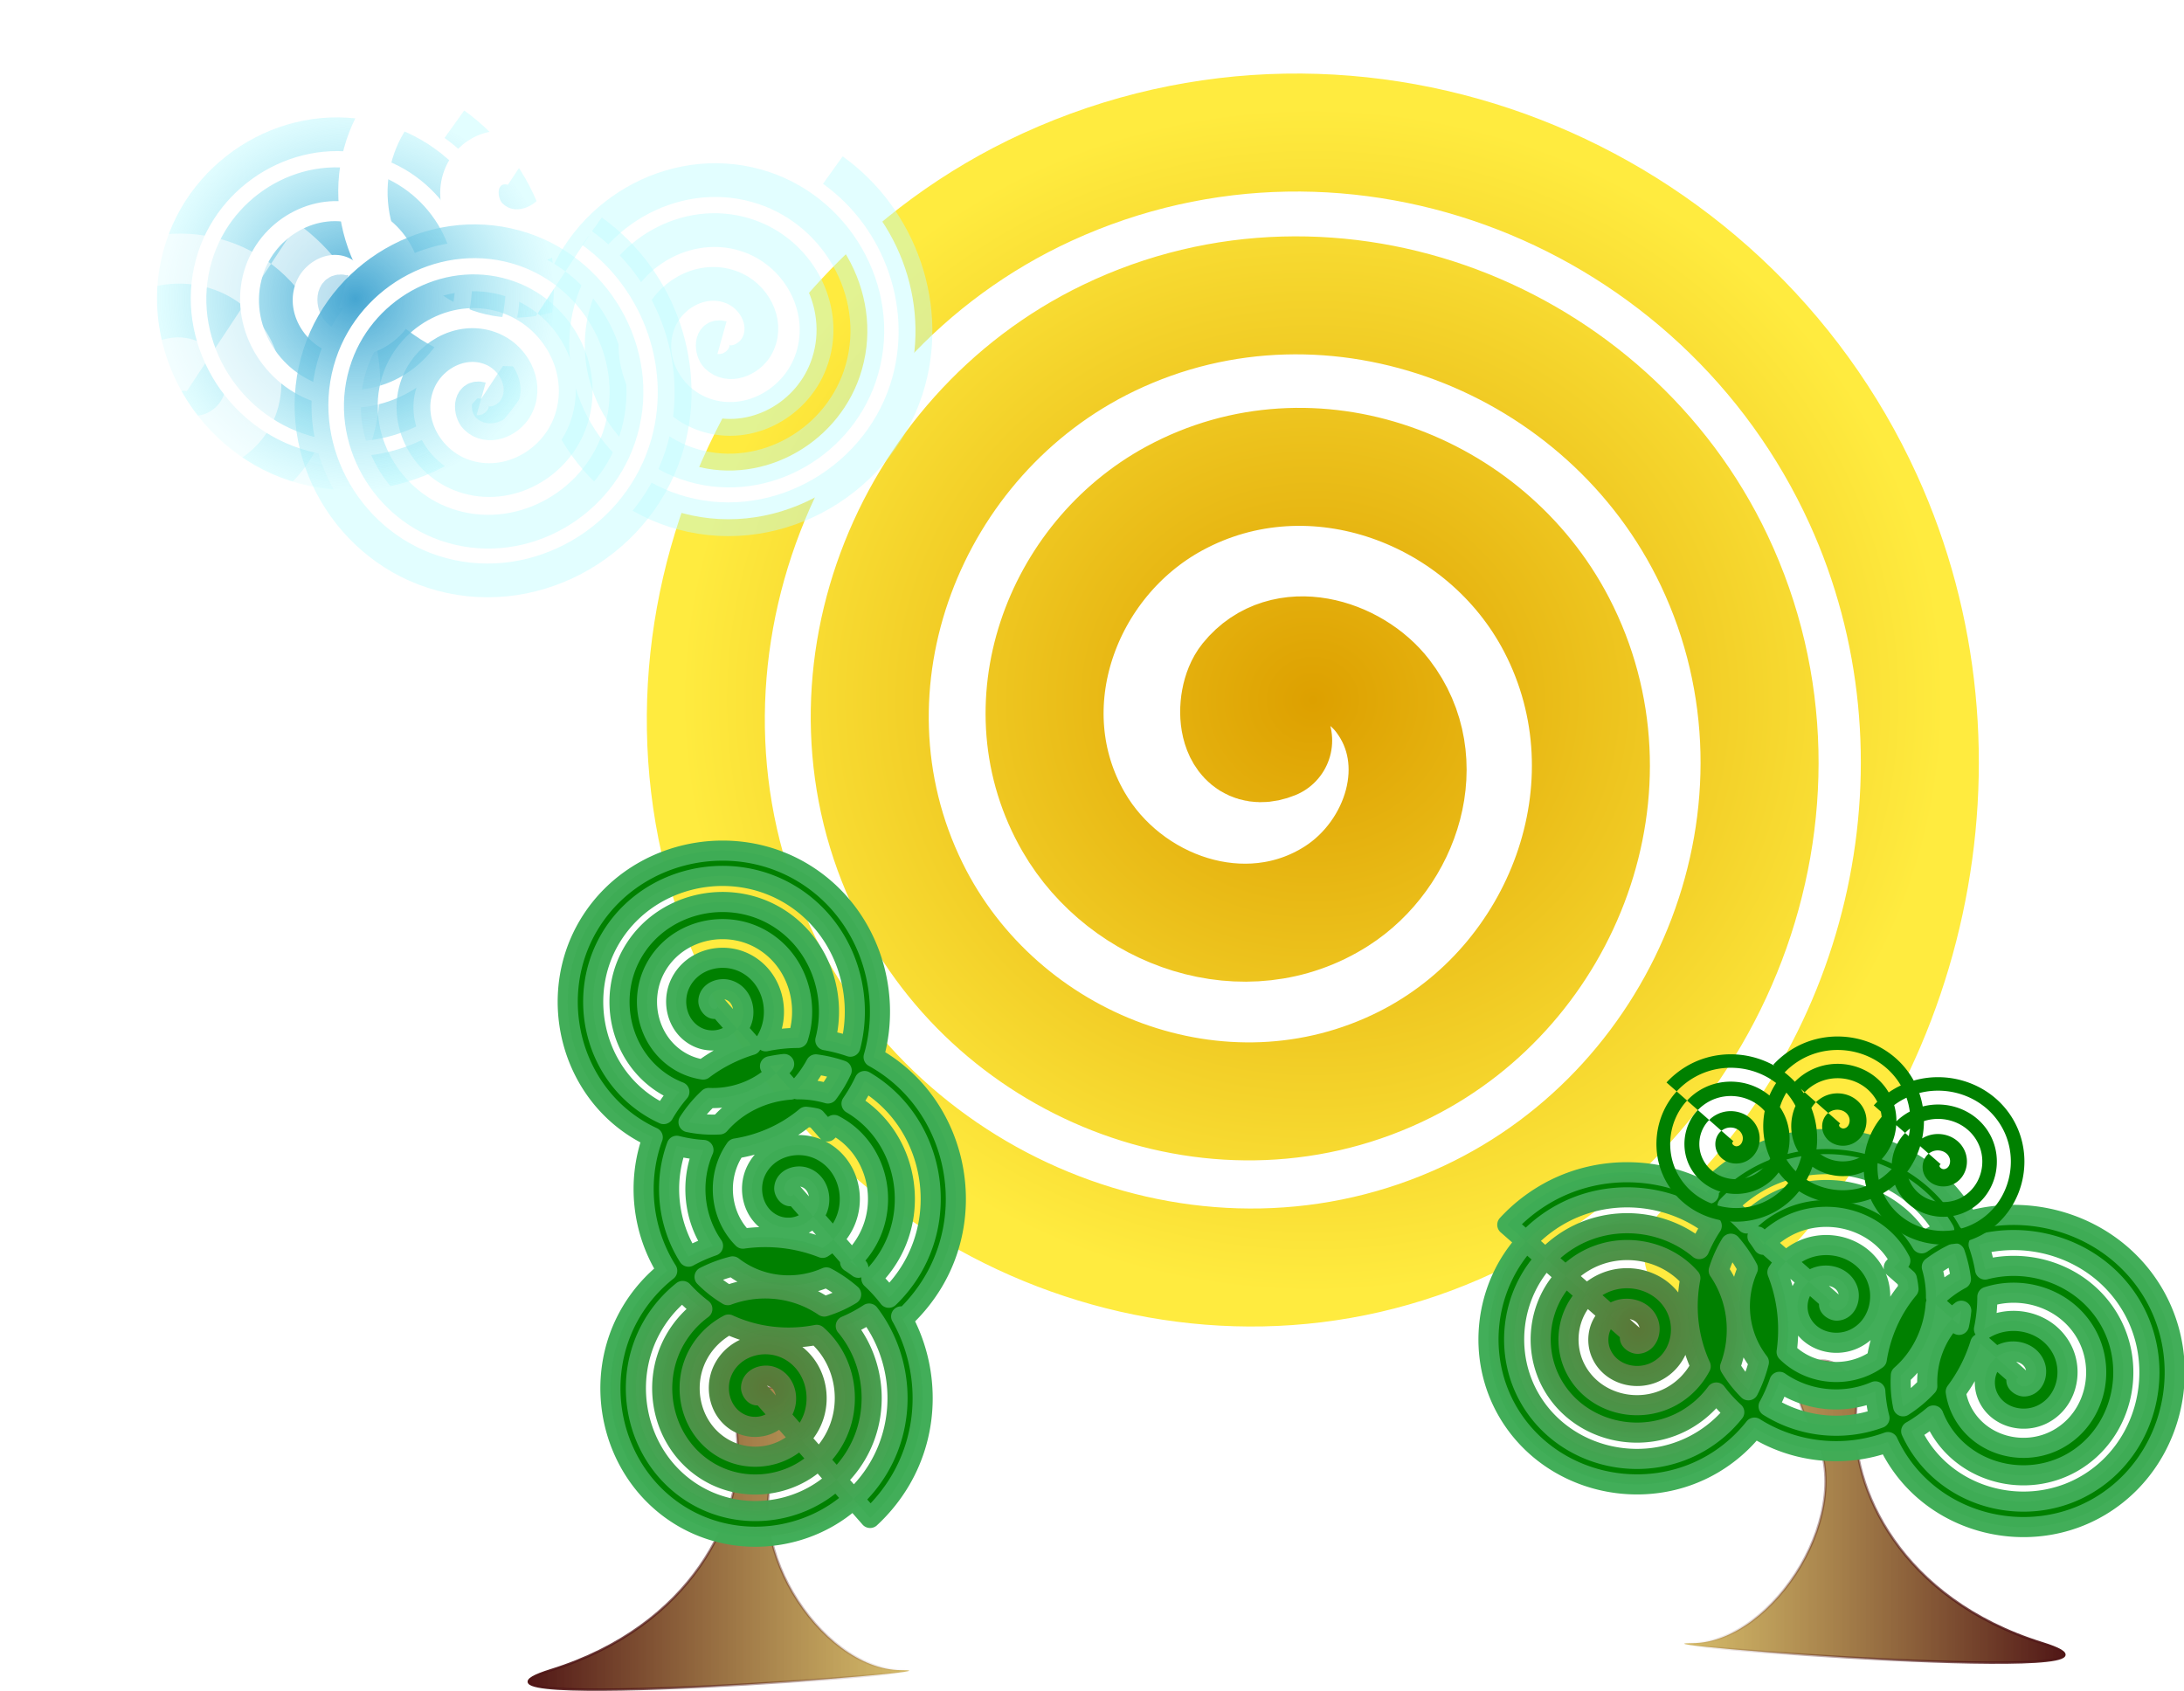 <svg xmlns="http://www.w3.org/2000/svg" xmlns:xlink="http://www.w3.org/1999/xlink" viewBox="0 0 446.15 345.47" version="1.0"><defs><linearGradient id="d"><stop offset="0" stop-color="#501616"/><stop offset="1" stop-color="#cdae49" stop-opacity=".816"/></linearGradient><linearGradient id="b"><stop offset="0" stop-color="#5a7737"/><stop offset="1" stop-color="#3fac56" stop-opacity=".986"/></linearGradient><linearGradient id="a"><stop offset="0" stop-color="#45a5d1"/><stop offset="1" stop-color="#bbfbff" stop-opacity=".433"/></linearGradient><linearGradient id="c"><stop offset="0" stop-color="#501616"/><stop offset="1" stop-color="#501616" stop-opacity="0"/></linearGradient><linearGradient id="e" y2="688.8" xlink:href="#c" gradientUnits="userSpaceOnUse" x2="216.92" gradientTransform="translate(165.98 45.745) scale(.483)" y1="688.8" x1="55.114"/><linearGradient id="f" y2="688.8" xlink:href="#d" gradientUnits="userSpaceOnUse" x2="216.92" gradientTransform="translate(165.98 45.745) scale(.483)" y1="688.8" x1="55.114"/><linearGradient id="k" y2="688.8" xlink:href="#c" gradientUnits="userSpaceOnUse" x2="216.92" gradientTransform="translate(346.08 80.144)" y1="688.8" x1="55.114"/><linearGradient id="l" y2="688.8" xlink:href="#d" gradientUnits="userSpaceOnUse" x2="216.92" gradientTransform="translate(346.08 80.144)" y1="688.8" x1="55.114"/><radialGradient id="h" xlink:href="#a" gradientUnits="userSpaceOnUse" cy="363" cx="-183.91" gradientTransform="matrix(1 0 0 .965 0 12.731)" r="163.47"/><radialGradient id="m" xlink:href="#b" gradientUnits="userSpaceOnUse" cy="675.6" cx="8.288" gradientTransform="matrix(.318 0 0 .306 499.64 567.87)" r="207.81"/><radialGradient id="g" gradientUnits="userSpaceOnUse" cy="416.94" cx="385.63" gradientTransform="matrix(1 0 0 .938 0 25.998)" r="797.02"><stop offset="0" stop-color="#dda000"/><stop offset="1" stop-color="#ffeb3f"/></radialGradient><radialGradient id="j" xlink:href="#b" gradientUnits="userSpaceOnUse" cy="675.6" cx="8.288" gradientTransform="matrix(.318 0 0 .306 153.57 418.51)" r="207.81"/><filter id="i"><feGaussianBlur stdDeviation="7.071"/></filter></defs><path d="M235.47 358.34c-1.44-15.47 19.13-13.62 9.13 3.05-10 16.66 7.75 44.13 24.35 44.13 16.59 0-100.25 8.99-71.53 0 28.73-8.99 39.49-31.7 38.05-47.18z" fill-rule="evenodd" stroke="url(#e)" stroke-width=".483" fill="url(#f)" transform="translate(-84.839 -64.287)"/><path d="M335.62 467.96c-48.08 19.64-51.45-50.42-30.95-75.8 45.14-55.88 130.9-30.12 169.06 19.41 63.46 82.35 24.17 199.97-58.01 252.56-114.69 73.41-266.3 19.68-331.74-93.41-83.958-145.11-15.856-330.44 126.99-408 174.35-94.668 392.82-12.45 482.07 159.29C798.4 524.75 702.33 775.79 502.4 876.4c-230.48 115.99-513.53 6.32-625.26-221.22-126.53-257.69-3.48-572.26 251.17-694.9 284.43-136.99 630.08-.752 763.46 280.58 147.33 310.78-1.89 687.11-309.52 831.04-336.77 157.7-743.42-4.4-897.85-338.01-167.8-362.45 6.97-799.09 366.22-963.86 391.21-179.44 852.62 6.05 1029.2 394.05 147.1 323.22 60.1 713.16-202.14 950.22" transform="translate(205.711 75.483) scale(.162)" stroke-linejoin="round" stroke="url(#g)" stroke-linecap="round" stroke-width="148.81" fill="none"/><g transform="matrix(.248 0 0 -.248 118.221 151.073)" fill="#fff" fill-rule="evenodd" stroke="url(#h)" stroke-width="27.8"><path d="M-193.72 368.78c-9.81 2.76-8.91-10.97-4.35-15.46 10.05-9.89 26.19-2.96 32.53 7.54 10.54 17.47.27 39.52-16.92 47.95-23.99 11.76-52.35-2.09-62.6-25.59-13.14-30.15 4.26-64.77 33.83-76.71 36.09-14.58 76.85 6.31 90.43 41.77 16.03 41.86-8.28 88.66-49.49 103.83-47.51 17.49-100.24-10.19-116.96-57.02-18.94-53.05 12.04-111.64 64.41-129.88 58.49-20.38 122.84 13.86 142.59 71.67 21.81 63.86-15.649 133.9-78.82 155.13-69.15 23.23-144.82-17.4-167.51-85.87-24.65-74.38 19.13-155.61 92.82-179.75 79.56-26.05 166.3 20.83 191.87 99.7 21.479 66.28-4.143 140.36-60.54 180.75"/><path d="M-58.32 456.95c-9.81 2.76-8.91-10.97-4.35-15.46 10.05-9.89 26.19-2.96 32.53 7.54 10.54 17.47.27 39.52-16.92 47.95-23.99 11.76-52.35-2.09-62.6-25.59-13.14-30.15 4.26-64.77 33.83-76.71 36.09-14.58 76.85 6.31 90.43 41.77 16.03 41.86-8.28 88.66-49.49 103.83-47.51 17.49-100.24-10.19-116.96-57.02-18.94-53.05 12.04-111.64 64.41-129.88C-28.95 333 35.4 367.24 55.15 425.05c21.81 63.86-15.649 133.9-78.82 155.13-69.15 23.23-144.82-17.4-167.51-85.87-24.65-74.38 19.13-155.61 92.82-179.75 79.56-26.05 166.3 20.83 191.87 99.7 21.479 66.28-4.143 140.36-60.54 180.75"/><path d="M118.03 330.993c-9.81 2.76-8.91-10.97-4.35-15.46 10.05-9.89 26.19-2.96 32.53 7.54 10.54 17.47.27 39.52-16.92 47.95-23.99 11.76-52.35-2.09-62.6-25.59-13.14-30.15 4.26-64.77 33.83-76.71 36.09-14.58 76.85 6.31 90.43 41.77 16.03 41.86-8.28 88.66-49.49 103.83-47.51 17.49-100.24-10.19-116.96-57.02-18.94-53.05 12.04-111.64 64.41-129.88 58.49-20.38 122.84 13.86 142.59 71.67 21.81 63.86-15.649 133.9-78.82 155.13-69.15 23.23-144.82-17.4-167.51-85.87-24.65-74.38 19.13-155.61 92.82-179.75 79.56-26.05 166.3 20.83 191.87 99.7 21.479 66.28-4.143 140.36-60.54 180.75"/><path d="M-322.83 286.907c-9.81 2.76-8.91-10.97-4.35-15.46 10.05-9.89 26.19-2.96 32.53 7.54 10.54 17.47.27 39.52-16.92 47.95-23.99 11.76-52.35-2.09-62.6-25.59-13.14-30.15 4.26-64.77 33.83-76.71 36.09-14.58 76.85 6.31 90.43 41.77 16.03 41.86-8.28 88.66-49.49 103.83-47.51 17.49-100.24-10.19-116.96-57.02-18.94-53.05 12.04-111.64 64.41-129.88 58.49-20.38 122.84 13.86 142.59 71.67 21.81 63.86-15.649 133.9-78.82 155.13-69.15 23.23-144.82-17.4-167.51-85.87-24.65-74.38 19.13-155.61 92.82-179.75 79.56-26.05 166.3 20.83 191.87 99.7 21.479 66.28-4.143 140.36-60.54 180.75" opacity=".579"/><path d="M-80.36 280.61c-9.81 2.76-8.91-10.97-4.35-15.46 10.05-9.89 26.19-2.96 32.53 7.54 10.54 17.47.27 39.52-16.92 47.95-23.99 11.76-52.35-2.09-62.6-25.59-13.14-30.15 4.26-64.77 33.83-76.71 36.09-14.58 76.85 6.31 90.43 41.77 16.03 41.86-8.28 88.66-49.49 103.83-47.51 17.49-100.24-10.19-116.96-57.02-18.94-53.05 12.04-111.64 64.41-129.88 58.49-20.38 122.84 13.86 142.59 71.67 21.81 63.86-15.649 133.9-78.82 155.13-69.15 23.23-144.82-17.4-167.51-85.87-24.65-74.38 19.13-155.61 92.82-179.75 79.56-26.05 166.3 20.83 191.87 99.7 21.479 66.28-4.143 140.36-60.54 180.75"/></g><path d="M137.45 398.22c-22.34.05-44.302 11.19-56.429 31.47-17.623 29.46-8.322 69.11 21.349 86.8 1.86 1.11 3.77 2.11 5.71 3-6.88 18.8-4.37 39.92 6.12 56.46a63.484 63.484 0 00-15.125 17.21c-17.623 29.46-8.322 69.1 21.345 86.8 23.32 13.9 53.28 10.24 72.53-7.49l-7.22-8.2c-15.68 14.67-40.28 17.79-59.48 6.52-24.72-14.51-32.513-47.37-18.07-71.86a52.736 52.736 0 0112.54-14.44c2.51 2.75 5.29 5.3 8.33 7.6a41.997 41.997 0 00-11.46 12.81c-11.16 19.36-4.92 45.19 14.68 56.4 14.93 8.54 33.99 5.99 45.98-5.52l-7.85-8.92c-8.1 8.22-21.36 10.18-31.83 4.5-14.27-7.73-18.9-26.25-11.18-40.24 3.04-5.49 7.53-9.68 12.75-12.43 11.85 5.44 24.95 6.77 37.29 4.36 12.39 10.83 15.58 29.76 7.27 44.43a36.051 36.051 0 01-6.45 8.3l7.48 8.49c3.29-3.07 6.19-6.64 8.56-10.71 10.16-17.38 7.85-39.43-4.57-54.25 3.43-1.45 6.73-3.22 9.86-5.28 14.08 18.35 16.31 44.62 3.96 65.4a57.708 57.708 0 01-10.59 13.04l7.06 8.03c4.87-4.5 9.09-9.69 12.51-15.37 13.12-21.82 12.57-48.84.62-69.89l.9 1.02c4.87-4.5 9.1-9.7 12.52-15.38 19.18-31.9 9.14-74.87-22.96-94.13-.7-.41-1.4-.82-2.11-1.21 8.35-29-3.05-61.86-29.99-78.02-10.55-6.33-22.35-9.34-34.05-9.3zm32.95 248.64c1.64-1.67 3.08-3.6 4.23-5.78 5.91-11.18 2.11-25.88-9.38-31.78-9.73-4.99-22.49-1.63-27.42 8.44-4.04 8.25-1.11 19.02 7.51 22.95 5.65 2.59 12.72 1.23 16.55-3.51l-8.32-9.45c-1.58 2.47-4.03-.64-3.91-2.48.25-4.05 5.05-5.67 8.43-4.64 5.62 1.72 7.65 8.42 5.59 13.54-.46 1.13-1.07 2.14-1.79 3.03l8.51 9.68zm-33.18-237.95c9.8-.06 19.7 2.42 28.55 7.66 22.47 13.31 32.21 40.36 25.89 64.58a67.287 67.287 0 00-10.59-2.74c5.17-19.74-2.79-41.82-21.21-52.52-20.66-11.99-48.28-5.35-60.327 15.54-11.157 19.35-4.916 45.19 14.677 56.39 1.67.95 3.38 1.76 5.13 2.44a63.155 63.155 0 00-6.22 8.65c-.15.25-.29.5-.43.75-1.53-.7-3.03-1.48-4.5-2.34-24.711-14.51-32.507-47.37-18.062-71.86 10.052-17.04 28.392-26.42 47.092-26.55zm.33 22.51c5.53-.01 11.12 1.34 16.16 4.16 14.82 8.29 20.83 26.31 15.81 41.87-4.6.01-9.19.5-13.67 1.43.25-.41.49-.84.72-1.27 5.92-11.18 2.13-25.89-9.36-31.78-9.74-4.99-22.5-1.63-27.43 8.44-4.05 8.25-1.12 19.01 7.5 22.95 5.65 2.58 12.73 1.23 16.55-3.51l-8.32-9.46c-1.57 2.48-4.01-.64-3.9-2.48.25-4.05 5.04-5.67 8.42-4.63 5.62 1.71 7.66 8.42 5.59 13.53-.45 1.14-1.06 2.14-1.79 3.04l5.93 6.74c-7.3 2.25-14.23 5.73-20.39 10.38-3.05-.46-6.05-1.42-8.85-2.94-14.26-7.73-18.89-26.25-11.17-40.24 5.79-10.5 16.88-16.22 28.2-16.23zm26.1 57.06a36.043 36.043 0 01-3.45 3.83l6.16 7c-11.37.83-22.32 5.92-30 14.73-4.38.25-8.8-.06-13.15-.96 2.45-3.83 5.33-7.25 8.54-10.23 10.42.44 20.85-3.25 28.45-10.54l-2.53-2.88c1.97-.42 3.97-.74 5.98-.95zm13.41.15c3.69.48 7.36 1.34 10.93 2.58-.76 1.61-1.58 3.19-2.5 4.74-1.04 1.74-2.16 3.4-3.34 4.99-4.19-1.22-8.51-1.8-12.81-1.76a47.62 47.62 0 006.9-9.09c.28-.48.55-.97.82-1.46zm20.61 7.05c.06.04.12.07.19.11 27.21 16.12 35.76 52.4 19.71 79.4a58.056 58.056 0 01-9.66 12.17 65.951 65.951 0 00-7.35-8.08c2.97-2.9 5.59-6.23 7.77-9.97 12.77-21.87 5.83-51.12-16.18-64.06.81-1.18 1.59-2.38 2.32-3.6a66.05 66.05 0 003.2-5.97zm-24.8 15.12c1.4.13 2.81.35 4.2.67l4.88 5.55c.97-.89 1.91-1.81 2.83-2.76.34.18.68.36 1.01.55 16.97 9.5 22.41 31.72 12.95 48.42a36.109 36.109 0 01-6.45 8.31l2.76 3.14a62.28 62.28 0 00-3.5-2.44c.25-.23.5-.46.74-.7l-7.85-8.93c-1.37 1.4-2.91 2.61-4.54 3.64-10.83-4.26-22.48-5.47-33.68-3.89-9.09-9.09-11.2-23.86-4.79-35.49.52-.92 1.08-1.8 1.67-2.65 10.86-1.71 21.24-6.27 29.77-13.42zm11.57 51.81a24.58 24.58 0 004.22-5.77c5.92-11.18 2.13-25.89-9.37-31.79-9.73-4.99-22.48-1.62-27.42 8.45-4.04 8.25-1.11 19.02 7.51 22.95 5.65 2.58 12.73 1.23 16.55-3.51l-8.32-9.45c-1.57 2.47-4.02-.65-3.91-2.49.25-4.05 5.05-5.67 8.43-4.64 5.62 1.72 7.66 8.42 5.59 13.54-.46 1.13-1.07 2.15-1.79 3.04l8.51 9.67zm-66.2-39.54c3.72.95 7.5 1.54 11.29 1.77-5.78 13.38-4.05 28.94 4.04 40.55a66.921 66.921 0 00-10.36 4.59c-8.68-13.74-10.73-31.3-4.97-46.91zm23.62 51.02a40.51 40.51 0 004.45 2.97c10.99 6.28 24.21 6.56 35.2 1.69.78.41 1.55.84 2.31 1.29 2.95 1.75 5.67 3.73 8.17 5.9-3.56 2.19-7.39 3.9-11.37 5.13-.88-.6-1.79-1.17-2.72-1.71-11.82-6.86-25.91-7.61-38.07-3.1-3.66-2.2-6.95-4.8-9.84-7.73 3.78-1.93 7.77-3.41 11.87-4.44z" transform="translate(81.141 -18.542) scale(.483)" stroke-linejoin="round" fill-rule="evenodd" filter="url(#i)" stroke="url(#j)" stroke-linecap="round" stroke-width="8.504" fill="green"/><g fill-rule="evenodd"><path d="M489.86 726.97c-2.98-32.02 39.59-28.19 18.9 6.3-20.7 34.49 16.04 91.32 50.38 91.32 34.33 0-207.44 18.6-148 0s81.7-65.6 78.72-97.62z" stroke="url(#k)" fill="url(#l)" transform="matrix(-.483 0 0 .483 615.741 -62.555)"/><path d="M483.53 547.57c-22.34.06-44.31 11.2-56.43 31.47-17.63 29.46-8.33 69.12 21.35 86.81 1.86 1.11 3.77 2.11 5.71 3-6.88 18.8-4.37 39.92 6.12 56.46a63.269 63.269 0 00-15.13 17.21c-17.62 29.46-8.32 69.1 21.35 86.8 23.32 13.9 53.27 10.24 72.53-7.49l-7.22-8.2c-15.69 14.67-40.29 17.79-59.49 6.52-24.71-14.51-32.51-47.37-18.06-71.86a52.57 52.57 0 0112.54-14.44c2.51 2.75 5.28 5.3 8.33 7.59a41.937 41.937 0 00-11.47 12.82c-11.15 19.36-4.91 45.19 14.68 56.4 14.94 8.54 33.99 5.99 45.98-5.52l-7.85-8.93c-8.09 8.23-21.36 10.19-31.83 4.51-14.26-7.73-18.89-26.25-11.17-40.24 3.03-5.5 7.53-9.68 12.75-12.43 11.85 5.44 24.95 6.76 37.29 4.36 12.39 10.83 15.57 29.76 7.26 44.43a36.266 36.266 0 01-6.45 8.3l7.49 8.49a47.12 47.12 0 008.56-10.71c10.15-17.38 7.84-39.44-4.58-54.25 3.43-1.45 6.74-3.22 9.86-5.29 14.09 18.35 16.31 44.63 3.96 65.4a57.776 57.776 0 01-10.58 13.05l7.05 8.02c4.87-4.49 9.1-9.68 12.51-15.36 13.12-21.83 12.57-48.84.63-69.89l.9 1.01c4.87-4.49 9.1-9.69 12.52-15.37 19.18-31.9 9.14-74.87-22.97-94.13-.69-.42-1.4-.82-2.11-1.21 8.36-29-3.05-61.86-29.98-78.02-10.55-6.33-22.35-9.34-34.05-9.31zm32.94 248.64c1.65-1.67 3.08-3.59 4.23-5.77 5.92-11.18 2.12-25.89-9.37-31.78-9.74-4.99-22.49-1.63-27.42 8.44-4.05 8.25-1.12 19.02 7.5 22.95 5.65 2.58 12.73 1.23 16.55-3.51l-8.32-9.46c-1.57 2.48-4.02-.63-3.91-2.47.25-4.06 5.05-5.67 8.43-4.64 5.62 1.72 7.66 8.42 5.59 13.53-.45 1.14-1.07 2.14-1.79 3.04l8.51 9.67zM483.3 558.27c9.8-.06 19.69 2.41 28.54 7.66 22.47 13.3 32.21 40.36 25.89 64.58a65.668 65.668 0 00-10.59-2.74c5.18-19.75-2.79-41.82-21.21-52.52-20.65-11.99-48.28-5.35-60.32 15.54-11.16 19.35-4.92 45.19 14.68 56.39a38.6 38.6 0 005.12 2.44 64.018 64.018 0 00-6.22 8.65c-.14.24-.28.5-.42.75-1.53-.7-3.03-1.48-4.5-2.34-24.72-14.51-32.51-47.37-18.07-71.86 10.05-17.04 28.4-26.42 47.1-26.55zm.33 22.51c5.53-.01 11.11 1.34 16.15 4.16 14.82 8.29 20.84 26.31 15.82 41.87-4.61.01-9.19.49-13.68 1.43.25-.41.5-.84.73-1.27 5.92-11.18 2.12-25.89-9.37-31.78-9.73-4.99-22.49-1.63-27.43 8.44-4.04 8.25-1.11 19.01 7.51 22.95 5.65 2.58 12.73 1.23 16.55-3.51l-8.32-9.46c-1.57 2.48-4.02-.64-3.9-2.48.25-4.05 5.04-5.67 8.42-4.64 5.62 1.72 7.65 8.43 5.59 13.54-.46 1.13-1.07 2.14-1.79 3.04l5.93 6.74c-7.3 2.25-14.23 5.73-20.39 10.37-3.05-.45-6.05-1.41-8.85-2.93-14.27-7.73-18.9-26.25-11.18-40.24 5.79-10.5 16.89-16.22 28.21-16.23zm26.09 57.06a37.049 37.049 0 01-3.45 3.83l6.16 6.99c-11.37.84-22.31 5.93-30 14.73-4.37.26-8.8-.05-13.14-.95 2.44-3.83 5.33-7.25 8.54-10.23 10.42.44 20.85-3.25 28.44-10.54l-2.53-2.88c1.98-.43 3.97-.74 5.98-.95zm13.41.14c3.7.49 7.36 1.35 10.94 2.59-.76 1.61-1.59 3.19-2.51 4.74-1.03 1.74-2.15 3.4-3.33 4.99-4.2-1.22-8.52-1.8-12.81-1.77 2.61-2.68 4.93-5.72 6.89-9.08.29-.49.56-.97.82-1.47zm20.61 7.06c.07.04.13.07.19.11 27.21 16.12 35.76 52.4 19.72 79.39a57.584 57.584 0 01-9.67 12.18c-2.2-2.87-4.65-5.58-7.34-8.09 2.96-2.9 5.58-6.22 7.76-9.96 12.78-21.87 5.84-51.12-16.17-64.06a75.96 75.96 0 002.32-3.6c1.17-1.95 2.24-3.94 3.19-5.97zm-24.8 15.12c1.41.13 2.81.35 4.2.67l4.89 5.55c.97-.89 1.91-1.81 2.82-2.76.35.18.68.36 1.02.55 16.96 9.5 22.41 31.72 12.95 48.42a36.324 36.324 0 01-6.45 8.31l2.76 3.14c-1.14-.85-2.31-1.66-3.51-2.44.25-.23.5-.46.75-.7l-7.85-8.93c-1.38 1.4-2.91 2.61-4.54 3.64-10.84-4.26-22.48-5.47-33.68-3.9-9.09-9.09-11.2-23.85-4.79-35.48.51-.92 1.07-1.8 1.66-2.65 10.86-1.71 21.24-6.27 29.77-13.42zm11.58 51.81c1.64-1.67 3.06-3.59 4.22-5.77 5.91-11.18 2.12-25.9-9.37-31.79-9.73-4.99-22.49-1.62-27.42 8.45-4.04 8.25-1.11 19.02 7.5 22.95 5.65 2.58 12.73 1.23 16.56-3.51l-8.32-9.46c-1.58 2.48-4.03-.64-3.92-2.48.25-4.06 5.05-5.67 8.43-4.64 5.62 1.72 7.66 8.42 5.6 13.53a12.12 12.12 0 01-1.79 3.05l8.51 9.67zm-66.2-39.54c3.72.95 7.5 1.54 11.29 1.77-5.79 13.38-4.06 28.94 4.04 40.55a66.921 66.921 0 00-10.36 4.59c-8.69-13.74-10.73-31.3-4.97-46.91zm23.62 51.02a39.58 39.58 0 004.45 2.97c10.99 6.28 24.2 6.56 35.2 1.69.78.41 1.55.84 2.31 1.29 2.94 1.75 5.67 3.72 8.17 5.9-3.57 2.19-7.39 3.9-11.38 5.13-.87-.6-1.78-1.17-2.71-1.71-11.82-6.86-25.92-7.62-38.07-3.1-3.66-2.2-6.96-4.81-9.85-7.73 3.78-1.93 7.77-3.41 11.88-4.44z" transform="matrix(0 -.483 -.483 0 708.729 513.998)" stroke-linejoin="round" filter="url(#i)" stroke="url(#m)" stroke-linecap="round" stroke-width="8.504" fill="green"/><path d="M483.53 547.57c-22.34.06-44.31 11.2-56.43 31.47-17.63 29.46-8.33 69.12 21.35 86.81 1.86 1.11 3.77 2.11 5.71 3-6.88 18.8-4.37 39.92 6.12 56.46a63.269 63.269 0 00-15.13 17.21c-17.62 29.46-8.32 69.1 21.35 86.8 23.32 13.9 53.27 10.24 72.53-7.49l-7.22-8.2c-15.69 14.67-40.29 17.79-59.49 6.52-24.71-14.51-32.51-47.37-18.06-71.86a52.57 52.57 0 0112.54-14.44c2.51 2.75 5.28 5.3 8.33 7.59a41.937 41.937 0 00-11.47 12.82c-11.15 19.36-4.91 45.19 14.68 56.4 14.94 8.54 33.99 5.99 45.98-5.52l-7.85-8.93c-8.09 8.23-21.36 10.19-31.83 4.51-14.26-7.73-18.89-26.25-11.17-40.24 3.03-5.5 7.53-9.68 12.75-12.43 11.85 5.44 24.95 6.76 37.29 4.36 12.39 10.83 15.57 29.76 7.26 44.43a36.266 36.266 0 01-6.45 8.3l7.49 8.49a47.12 47.12 0 008.56-10.71c10.15-17.38 7.84-39.44-4.58-54.25 3.43-1.45 6.74-3.22 9.86-5.29 14.09 18.35 16.31 44.63 3.96 65.4a57.776 57.776 0 01-10.58 13.05l7.05 8.02c4.87-4.49 9.1-9.68 12.51-15.36 13.12-21.83 12.57-48.84.63-69.89l.9 1.01c4.87-4.49 9.1-9.69 12.52-15.37 19.18-31.9 9.14-74.87-22.97-94.13-.69-.42-1.4-.82-2.11-1.21 8.36-29-3.05-61.86-29.98-78.02-10.55-6.33-22.35-9.34-34.05-9.31zm32.94 248.64c1.65-1.67 3.08-3.59 4.23-5.77 5.92-11.18 2.12-25.89-9.37-31.78-9.74-4.99-22.49-1.63-27.42 8.44-4.05 8.25-1.12 19.02 7.5 22.95 5.65 2.58 12.73 1.23 16.55-3.51l-8.32-9.46c-1.57 2.48-4.02-.63-3.91-2.47.25-4.06 5.05-5.67 8.43-4.64 5.62 1.72 7.66 8.42 5.59 13.53-.45 1.14-1.07 2.14-1.79 3.04l8.51 9.67zM483.3 558.27c9.8-.06 19.69 2.41 28.54 7.66 22.47 13.3 32.21 40.36 25.89 64.58a65.668 65.668 0 00-10.59-2.74c5.18-19.75-2.79-41.82-21.21-52.52-20.65-11.99-48.28-5.35-60.32 15.54-11.16 19.35-4.92 45.19 14.68 56.39a38.6 38.6 0 005.12 2.44 64.018 64.018 0 00-6.22 8.65c-.14.24-.28.5-.42.75-1.53-.7-3.03-1.48-4.5-2.34-24.72-14.51-32.51-47.37-18.07-71.86 10.05-17.04 28.4-26.42 47.1-26.55zm.33 22.51c5.53-.01 11.11 1.34 16.15 4.16 14.82 8.29 20.84 26.31 15.82 41.87-4.61.01-9.19.49-13.68 1.43.25-.41.5-.84.73-1.27 5.92-11.18 2.12-25.89-9.37-31.78-9.73-4.99-22.49-1.63-27.43 8.44-4.04 8.25-1.11 19.01 7.51 22.95 5.65 2.58 12.73 1.23 16.55-3.51l-8.32-9.46c-1.57 2.48-4.02-.64-3.9-2.48.25-4.05 5.04-5.67 8.42-4.64 5.62 1.72 7.65 8.43 5.59 13.54-.46 1.13-1.07 2.14-1.79 3.04l5.93 6.74c-7.3 2.25-14.23 5.73-20.39 10.37-3.05-.45-6.05-1.41-8.85-2.93-14.27-7.73-18.9-26.25-11.18-40.24 5.79-10.5 16.89-16.22 28.21-16.23zm26.09 57.06a37.049 37.049 0 01-3.45 3.83l6.16 6.99c-11.37.84-22.31 5.93-30 14.73-4.37.26-8.8-.05-13.14-.95 2.44-3.83 5.33-7.25 8.54-10.23 10.42.44 20.85-3.25 28.44-10.54l-2.53-2.88c1.98-.43 3.97-.74 5.98-.95zm13.41.14c3.7.49 7.36 1.35 10.94 2.59-.76 1.61-1.59 3.19-2.51 4.74-1.03 1.74-2.15 3.4-3.33 4.99-4.2-1.22-8.52-1.8-12.81-1.77 2.61-2.68 4.93-5.72 6.89-9.08.29-.49.56-.97.82-1.47zm20.61 7.06c.07.04.13.07.19.11 27.21 16.12 35.76 52.4 19.72 79.39a57.584 57.584 0 01-9.67 12.18c-2.2-2.87-4.65-5.58-7.34-8.09 2.96-2.9 5.58-6.22 7.76-9.96 12.78-21.87 5.84-51.12-16.17-64.06a75.96 75.96 0 002.32-3.6c1.17-1.95 2.24-3.94 3.19-5.97zm-24.8 15.12c1.41.13 2.81.35 4.2.67l4.89 5.55c.97-.89 1.91-1.81 2.82-2.76.35.18.68.36 1.02.55 16.96 9.5 22.41 31.72 12.95 48.42a36.324 36.324 0 01-6.45 8.31l2.76 3.14c-1.14-.85-2.31-1.66-3.51-2.44.25-.23.5-.46.75-.7l-7.85-8.93c-1.38 1.4-2.91 2.61-4.54 3.64-10.84-4.26-22.48-5.47-33.68-3.9-9.09-9.09-11.2-23.85-4.79-35.48.51-.92 1.07-1.8 1.66-2.65 10.86-1.71 21.24-6.27 29.77-13.42zm11.58 51.81c1.64-1.67 3.06-3.59 4.22-5.77 5.91-11.18 2.12-25.9-9.37-31.79-9.73-4.99-22.49-1.62-27.42 8.45-4.04 8.25-1.11 19.02 7.5 22.95 5.65 2.58 12.73 1.23 16.56-3.51l-8.32-9.46c-1.58 2.48-4.03-.64-3.92-2.48.25-4.06 5.05-5.67 8.43-4.64 5.62 1.72 7.66 8.42 5.6 13.53a12.12 12.12 0 01-1.79 3.05l8.51 9.67zm-66.2-39.54c3.72.95 7.5 1.54 11.29 1.77-5.79 13.38-4.06 28.94 4.04 40.55a66.921 66.921 0 00-10.36 4.59c-8.69-13.74-10.73-31.3-4.97-46.91zm23.62 51.02a39.58 39.58 0 004.45 2.97c10.99 6.28 24.2 6.56 35.2 1.69.78.41 1.55.84 2.31 1.29 2.94 1.75 5.67 3.72 8.17 5.9-3.57 2.19-7.39 3.9-11.38 5.13-.87-.6-1.78-1.17-2.71-1.71-11.82-6.86-25.92-7.62-38.07-3.1-3.66-2.2-6.96-4.81-9.85-7.73 3.78-1.93 7.77-3.41 11.88-4.44z" transform="matrix(0 -.259 -.259 0 555.37 362.601)" stroke-linejoin="round" filter="url(#i)" stroke="url(#m)" stroke-linecap="round" stroke-width="8.504" fill="green"/></g></svg>